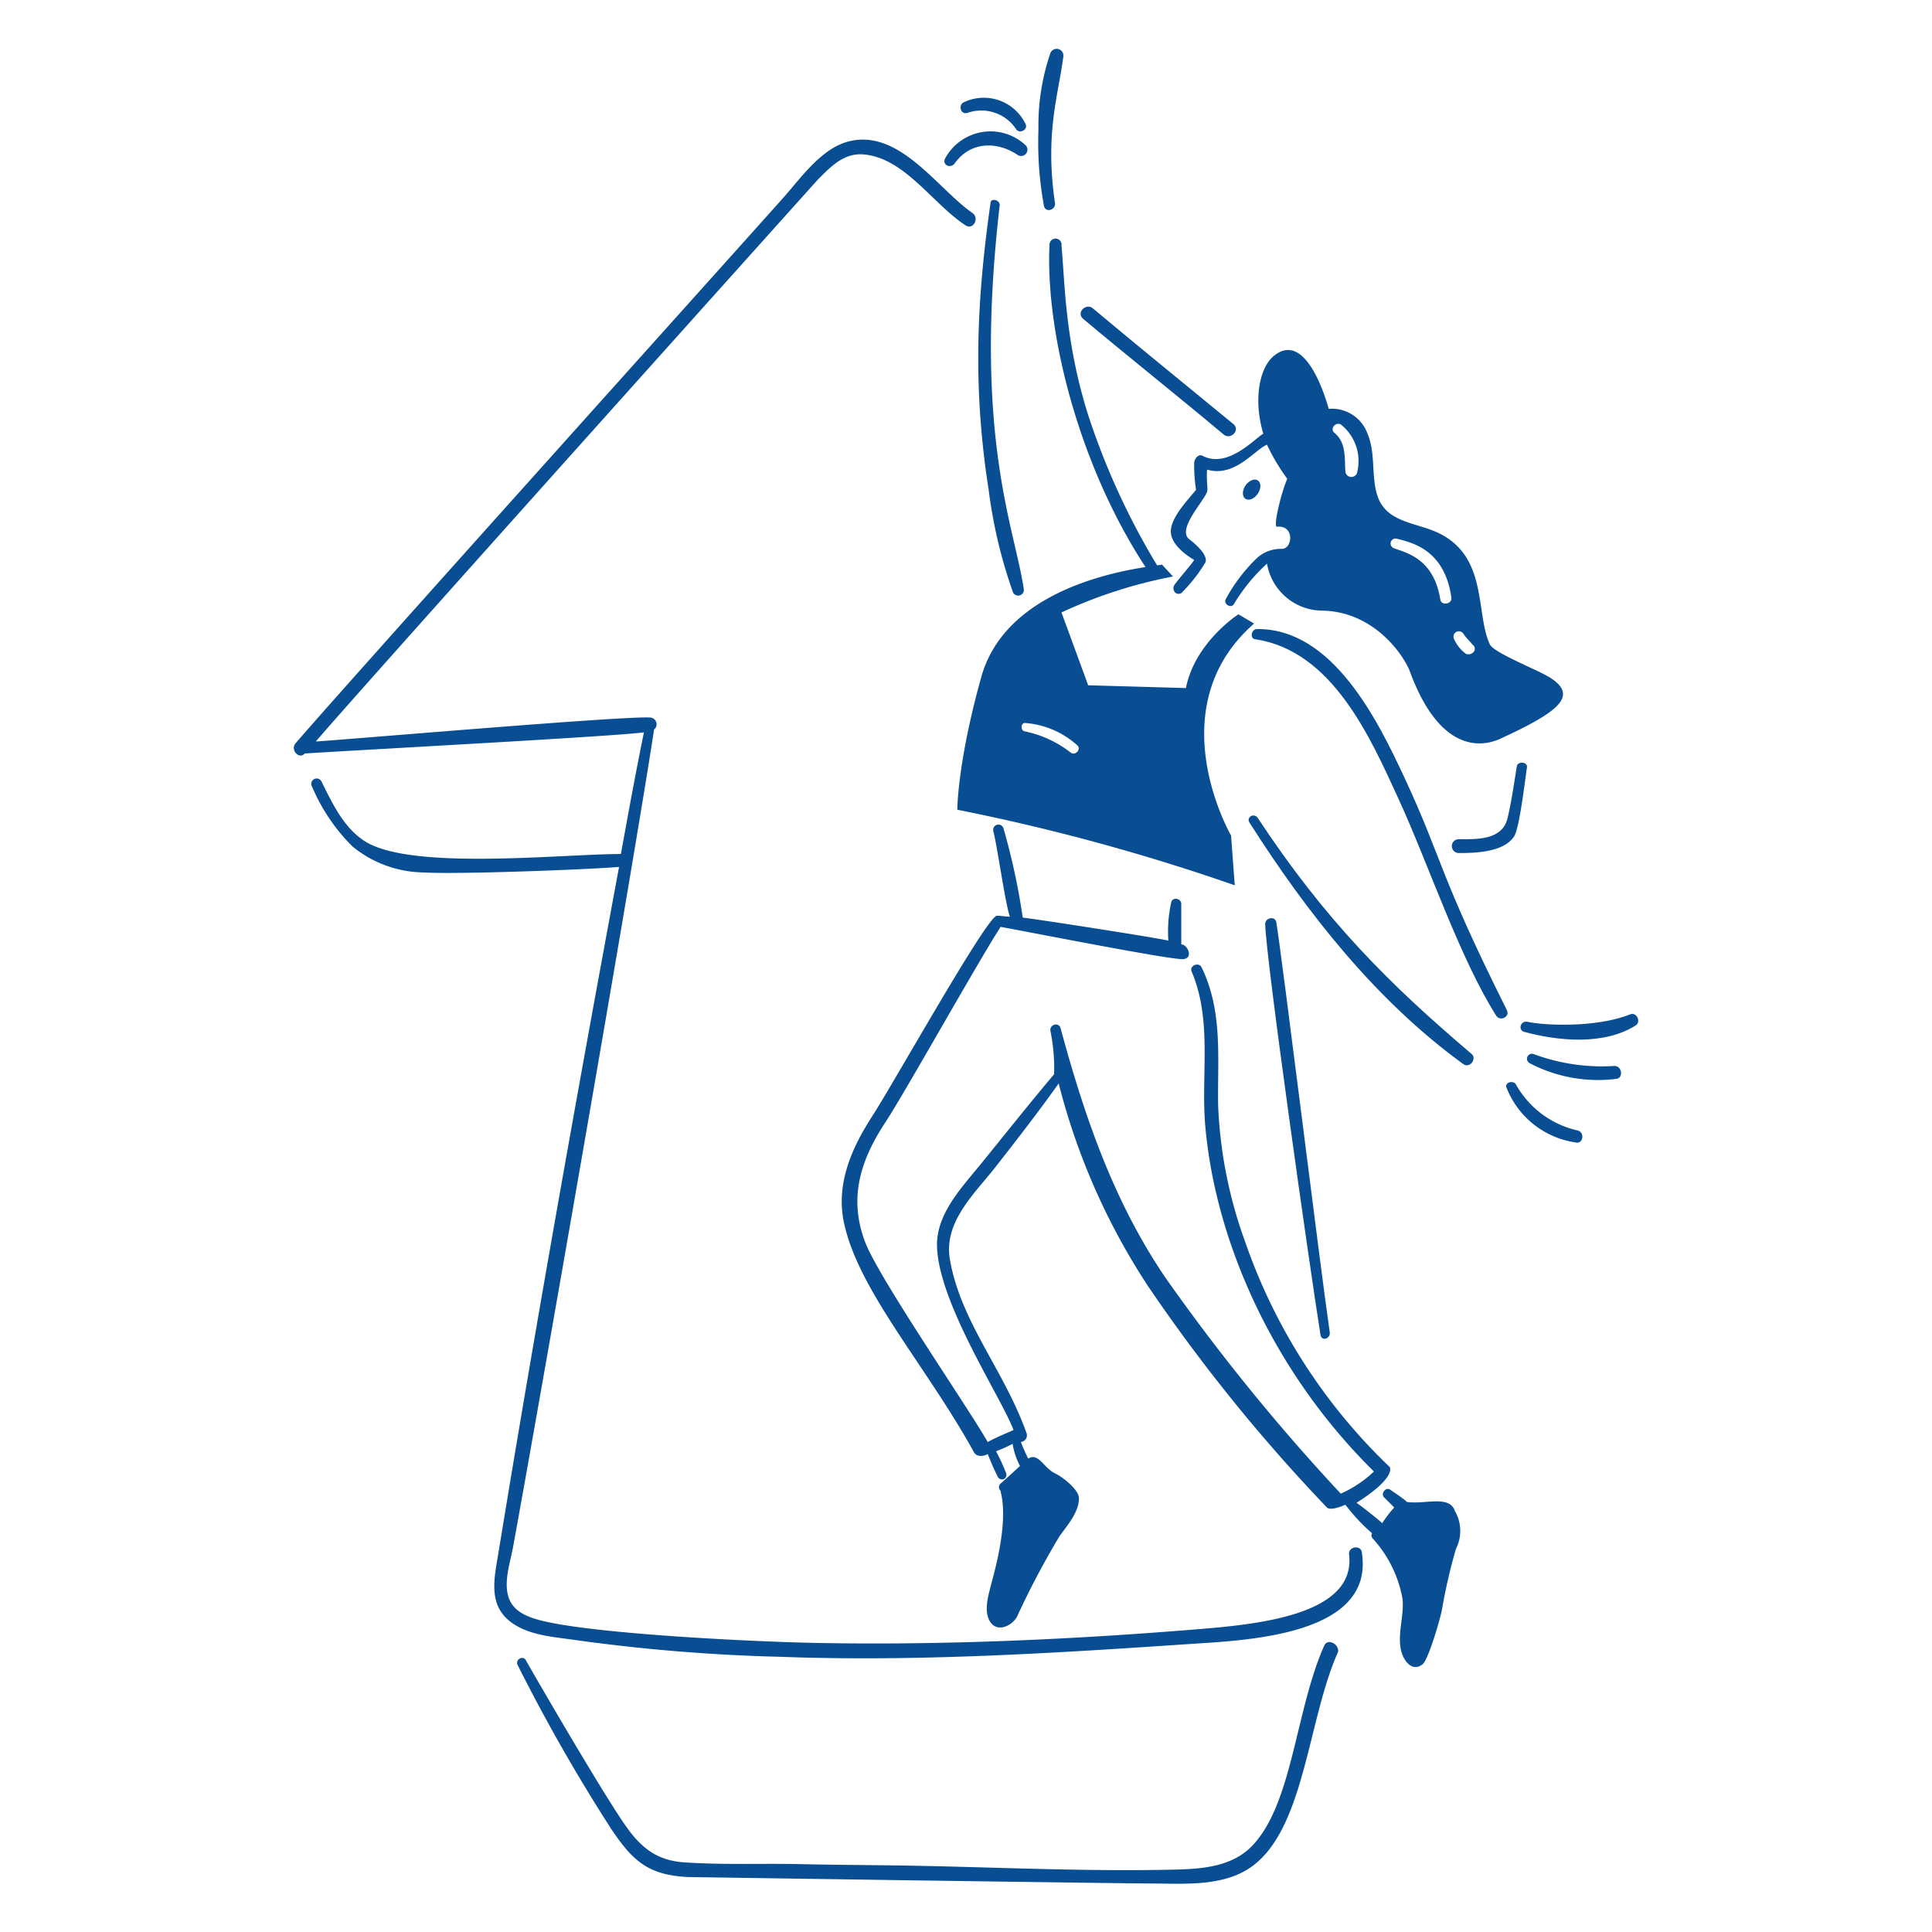 <svg viewBox="0 0 200 200" xmlns="http://www.w3.org/2000/svg" id="Uploading-2--Streamline-Brooklyn.svg"><desc>Uploading 2 Streamline Illustration: https://streamlinehq.com</desc><path d="M124.483 47.182c-0.378 -0.2 -0.763 0.19 -0.859 0.667a16.3 16.3 0 0 0 0.191 2.863c-0.954 1.145 -2.3 2.574 -2.576 3.912 -0.3 1.429 1.24 2.672 2.385 3.34 -0.286 0.477 -1.813 2.194 -2.1 2.671 -0.191 0.478 0.191 1.05 0.763 0.764a16.406 16.406 0 0 0 2.481 -3.149c0.191 -0.382 0 -1.145 -1.717 -2.481 -1.145 -1.049 1.526 -3.817 1.908 -4.866 0.1 -0.382 -0.095 -1.241 0 -2.29 2.863 0.859 4.962 -2.1 6.2 -2.576a20.926 20.926 0 0 0 2.1 3.53c-0.572 1.24 -1.526 5.057 -1.049 4.962 1.813 -0.191 1.622 2.29 0.477 2.29a3.667 3.667 0 0 0 -2.672 1.049 17.406 17.406 0 0 0 -3.149 4.2c-0.2 0.474 0.563 0.948 0.859 0.477a18.747 18.747 0 0 1 3.435 -4.2 5.836 5.836 0 0 0 5.63 4.867c5.535 0.047 8.6 4.767 9.16 6.3 3.3 8.95 7.916 7.626 9.351 6.966 6.091 -2.8 8.2 -4.474 5.057 -6.393 -1.243 -0.759 -5.63 -2.481 -6.107 -3.34 -1.622 -3.339 -0.009 -9.706 -6.2 -11.927 -2.1 -0.754 -4.625 -1.034 -5.439 -3.435 -0.707 -2.086 -0.165 -4.4 -1.049 -6.488a3.906 3.906 0 0 0 -3.912 -2.577h-0.1c-0.954 -3.339 -2.984 -7.76 -5.725 -5.439 -1.445 1.225 -2.1 4.485 -1.05 8.016 -0.854 0.474 -3.686 3.662 -6.293 2.287Zm16.03 1.622a0.622 0.622 0 0 1 -1.24 0c-0.1 -1.432 0.109 -2.975 -1.145 -4.008 -0.472 -0.388 0.1 -1.145 0.668 -0.859a4.823 4.823 0 0 1 1.717 4.863Zm9.733 13.072c0.092 0.668 -1.04 0.857 -1.145 0.191 -0.7 -4.4 -3.722 -4.867 -4.867 -5.344a0.516 0.516 0 0 1 0.382 -0.954c1.431 0.382 4.935 1.053 5.63 6.107Zm2.29 5.63a0.743 0.743 0 0 1 -0.764 0.19 3.827 3.827 0 0 1 -1.24 -1.526 0.557 0.557 0 0 1 0.954 -0.573c0.3 0.47 0.668 0.764 0.954 1.145a0.5 0.5 0 0 1 0.096 0.764Z" fill="#094D92" stroke-width="1"></path><path d="M155.971 104.528c-7.058 -14.115 -6.584 -15.437 -10.592 -24.046 -2.756 -5.92 -7.44 -15.457 -15.266 -15.362 -0.573 0.007 -0.765 0.964 -0.191 1.05 8 1.189 11.912 10.121 14.885 16.6 3.058 6.667 6.331 16.5 10.114 22.424 0.479 0.574 1.431 0.006 1.05 -0.666Z" fill="#094D92" stroke-width="1"></path><path d="M130.208 84.681c-0.379 -0.575 -1.228 -0.1 -0.859 0.477 5.928 9.32 13.125 18.474 22.137 25 0.665 0.482 1.427 -0.567 0.859 -1.049 -8.523 -7.232 -15.145 -13.826 -22.137 -24.428Z" fill="#094D92" stroke-width="1"></path><path d="M168.757 105.005c-3.59 1.429 -8.97 1.145 -10.687 0.763 -0.668 -0.1 -0.954 0.859 -0.286 1.05 3.53 0.954 8.254 1.415 11.545 -0.668 0.582 -0.368 0.103 -1.414 -0.572 -1.145Z" fill="#094D92" stroke-width="1"></path><path d="M167.135 110.348a20.3 20.3 0 0 1 -8.4 -1.24 0.516 0.516 0 0 0 -0.382 0.954 15.241 15.241 0 0 0 8.969 1.622c0.765 -0.107 0.578 -1.336 -0.187 -1.336Z" fill="#094D92" stroke-width="1"></path><path d="M163.318 117.027a9.783 9.783 0 0 1 -6.393 -4.771c-0.285 -0.477 -1.241 -0.19 -0.954 0.382a9.079 9.079 0 0 0 7.156 5.63c0.763 0.191 0.953 -1.044 0.191 -1.241Z" fill="#094D92" stroke-width="1"></path><path d="M108.644 25.331c-0.44 9.077 3.067 22.959 10.018 33.492a7.382 7.382 0 0 1 1.241 -0.1 75.122 75.122 0 0 1 -7.252 -15.744c-2.409 -7.627 -2.4 -13.6 -2.767 -17.557a0.624 0.624 0 1 0 -1.24 -0.091Z" fill="#094D92" stroke-width="1"></path><path d="M102.537 21.037c-1.424 9.97 -1.861 19.027 -0.191 29.675a50.685 50.685 0 0 0 2.481 10.5 0.59 0.59 0 1 0 1.145 -0.286c-0.937 -6.327 -5.243 -15.87 -2.481 -39.694 0 -0.577 -0.954 -0.767 -0.954 -0.195Z" fill="#094D92" stroke-width="1"></path><path d="M109.216 21.037c-1.068 -7.2 0.334 -11.124 0.859 -15.171a0.7 0.7 0 0 0 -1.336 -0.382 23.169 23.169 0 0 0 -1.24 7.92 36.315 36.315 0 0 0 0.572 7.919c0.191 0.764 1.244 0.382 1.145 -0.286Z" fill="#094D92" stroke-width="1"></path><path d="M98.816 16.934c1.622 -2.29 4.374 -2.363 6.583 -0.859a0.656 0.656 0 0 0 0.764 -1.049 5.332 5.332 0 0 0 -8.3 1.336c-0.394 0.662 0.475 1.145 0.953 0.572Z" fill="#094D92" stroke-width="1"></path><path d="M100.151 11.686a4.321 4.321 0 0 1 5.058 1.718c0.378 0.479 1.24 0 0.954 -0.573a4.8 4.8 0 0 0 -6.489 -2.194c-0.474 0.381 -0.188 1.25 0.477 1.049Z" fill="#094D92" stroke-width="1"></path><path d="M101.583 70.082C99.1 78.956 99.1 83.822 99.1 83.822a214.685 214.685 0 0 1 28.721 7.824l-0.382 -5.152s-7.634 -13.168 2.385 -21.946l-1.622 -0.955s-4.484 2.863 -5.439 7.634l-10.114 -0.286 -2.765 -7.541a49.476 49.476 0 0 1 11.546 -3.722l-1.146 -1.24c-0.19 0.194 -15.742 1.053 -18.701 11.644Zm9.923 7.061c0.477 0.381 -0.183 1.135 -0.668 0.763a11.486 11.486 0 0 0 -4.771 -2.2c-0.476 -0.1 -0.381 -0.954 0.1 -0.858a9.054 9.054 0 0 1 5.339 2.295Z" fill="#094D92" stroke-width="1"></path><path d="M145.666 155.481c-0.122 0 0.335 0.128 -1.718 -1.241 -0.477 -0.382 -1.05 0.382 -0.668 0.763l1.05 1.05a12.027 12.027 0 0 0 -1.241 1.622c-0.286 -0.286 -2.576 -2.1 -2.671 -2.1 3.626 -2.29 3.626 -3.435 3.435 -3.721a58.776 58.776 0 0 1 -14.981 -23.378 46.639 46.639 0 0 1 -2.767 -13.931c-0.1 -4.866 0.535 -9.76 -1.717 -14.408 -0.28 -0.576 -1.241 -0.19 -1.05 0.382 2.194 5.153 0.965 10.686 1.431 16.03 1.034 11.857 6.923 25.4 17.462 35.782a12.047 12.047 0 0 1 -3.435 2.29 208.9 208.9 0 0 1 -18.13 -22.328c-5.376 -7.9 -8.371 -16.634 -10.877 -25.858 -0.183 -0.67 -1.16 -0.38 -1.05 0.286a19.548 19.548 0 0 1 0.382 4.485c-2.577 3.053 -5.067 6.194 -7.634 9.351 -2.011 2.475 -4.587 5.153 -4.487 8.493 0.18 5.916 6.679 15.648 7.919 18.988 -0.858 0.382 -1.813 0.763 -2.671 1.24 -2 -3.53 -11.275 -16.978 -12.691 -20.7 -1.737 -4.573 -0.474 -8.49 2.1 -12.4 2.006 -3.052 9.637 -16.7 11.927 -20.229 3.149 0.573 17.176 3.34 18.8 3.34 1.24 0 0.572 -1.527 -0.1 -1.527v-4.2c0 -0.573 -0.95 -0.763 -1.049 -0.1a13.825 13.825 0 0 0 -0.287 3.912c-1.145 -0.286 -12.785 -2.1 -15.075 -2.385a69.081 69.081 0 0 0 -2 -9.256 0.545 0.545 0 0 0 -1.05 0.287c0.407 1.52 1.241 7.538 1.718 8.873 -0.477 0 -0.859 -0.095 -1.336 -0.095 -0.954 -0.098 -10.665 17.282 -12.882 20.702 -2.173 3.353 -3.807 7.058 -2.958 11.068 1.492 7.044 8.489 14.768 13.454 23.759 0.372 0.673 1.336 0.286 1.432 0.191a26.035 26.035 0 0 0 1.049 2.382 0.471 0.471 0 0 0 0.859 -0.381 20.657 20.657 0 0 0 -1.05 -2.29 13.447 13.447 0 0 0 1.718 -0.764 7.2 7.2 0 0 0 0.763 2.29s-1.336 1.241 -2 1.813a0.5 0.5 0 0 0 0 0.764v0.095c0.859 3.34 -0.738 8.594 -1.049 9.828 -0.266 1.055 -0.678 2.487 -0.1 3.53 0.75 1.344 2.4 0.483 2.863 -0.477a86.255 86.255 0 0 1 4.389 -8.3c0.837 -1.161 2 -2.481 2 -3.912 0 -0.859 -1.631 -2.175 -2.481 -2.576 -1.158 -0.547 -1.717 -2.195 -2.767 -1.527a16.763 16.763 0 0 1 -0.763 -1.718 0.692 0.692 0 0 0 0.572 -0.954c-2.339 -6.541 -6.793 -11.447 -7.92 -17.938 -0.678 -3.91 2.6 -6.852 4.771 -9.637 2.218 -2.845 4.39 -5.63 6.489 -8.588a69.222 69.222 0 0 0 9.255 20.992 176.041 176.041 0 0 0 18.511 22.9c0.373 0.391 1.718 -0.191 1.909 -0.286a19.194 19.194 0 0 0 2.767 2.958 0.448 0.448 0 0 0 0.095 0.572 12.535 12.535 0 0 1 3.054 6.2c0.2 1.812 -0.6 3.73 -0.1 5.535 0.27 0.959 1.149 2.1 2.2 1.24 0.574 -0.474 1.82 -4.674 2 -5.725a59.118 59.118 0 0 1 1.431 -6.2 4.093 4.093 0 0 0 -0.1 -3.912c-0.561 -1.715 -3.137 -0.665 -4.95 -0.951Z" fill="#094D92" stroke-width="1"></path><path d="M126.677 44.987c0.674 0.566 1.718 -0.382 1.05 -1.05 -4.866 -4.007 -9.772 -7.967 -14.6 -12.022 -0.673 -0.566 -1.717 0.381 -1.049 1.049 4.771 4.008 9.773 7.968 14.599 12.023Z" fill="#094D92" stroke-width="1"></path><path d="M139.654 160.919c0.744 6.218 -9.321 7.219 -15.553 7.729 -13.063 1.071 -26.239 1.67 -39.407 1.431 -6.88 -0.124 -23.645 -0.953 -28.912 -2.385 -1.34 -0.364 -2.7 -0.946 -3.149 -2.385 -0.506 -1.614 0.2 -3.625 0.478 -5.153 2.443 -13.348 12.308 -69.655 14.6 -84.635a0.7 0.7 0 0 0 -0.381 -1.241c-2.577 -0.191 -29.2 2.1 -34.637 2.481 3.8 -4.508 51.9 -58.1 52 -58.2 1.336 -1.336 2.669 -2.734 4.675 -2.576 4.268 0.337 7.167 5.114 10.592 7.347 0.754 0.492 1.431 -0.668 0.763 -1.24C97 19.51 93.111 13.29 87.842 14.644c-2.756 0.709 -4.8 3.6 -6.583 5.63 -2.233 2.543 -45.7 50.864 -50.667 56.678 -0.572 0.669 0.382 1.717 0.954 1.049 5.916 -0.381 32.824 -1.812 35.114 -2.194 -0.859 4.2 -1.622 8.4 -2.386 12.6 -6.106 0 -21.768 1.738 -26.526 -1.336 -2.2 -1.422 -3.339 -3.912 -4.484 -6.2a0.557 0.557 0 1 0 -0.955 0.573 19.29 19.29 0 0 0 4.2 6.2 11.869 11.869 0 0 0 7.347 2.671c3.338 0.215 16.793 -0.286 20.229 -0.572 -4.39 23.663 -8.623 47.384 -12.5 71.086 -0.405 2.477 -1.064 5.17 1.145 6.965 1.9 1.542 4.67 1.656 6.965 2a186.814 186.814 0 0 0 21.088 1.718c14.215 0.526 28.339 -0.377 42.556 -1.336 5.63 -0.38 18.893 -0.859 17.652 -9.351 -0.001 -0.955 -1.439 -0.764 -1.337 0.094Z" fill="#094D92" stroke-width="1"></path><path d="M137.078 170.366c-2.969 6.662 -3.263 16.34 -7.443 20.7 -2.148 2.244 -5.342 2.417 -8.3 2.481 -8.491 0.185 -16.984 -0.195 -25.381 -0.381 -4.389 -0.1 -8.683 -0.091 -13.072 -0.191 -4.008 -0.092 -8.111 0.095 -12.118 -0.191 -2.672 -0.191 -4.3 -1.429 -5.821 -3.531 -2.049 -2.827 -8.149 -13.258 -10.5 -17.366 -0.286 -0.572 -1.139 -0.1 -0.858 0.478a183.506 183.506 0 0 0 9.637 16.888c2.273 3.41 3.872 4.853 8.015 5.058 0.1 0 42.358 0.637 48.09 0.668 3.244 0.017 7.072 0.3 9.924 -1.527 5.819 -3.734 6.059 -15.292 9.255 -22.423 0.194 -0.759 -1.045 -1.522 -1.428 -0.663Z" fill="#094D92" stroke-width="1"></path><path d="M136.7 138.21c0.106 0.666 1.051 0.381 0.955 -0.286 -1.037 -7.159 -4.953 -39.01 -5.535 -42.461 -0.112 -0.665 -1.154 -0.477 -1.145 0.191 0.044 3.436 4.594 35.476 5.725 42.556Z" fill="#094D92" stroke-width="1"></path><path d="M157.02 79.337c-0.294 1.812 -0.55 3.631 -0.954 5.344 -0.542 2.3 -3.149 2.194 -5.057 2.194a0.716 0.716 0 0 0 0 1.432c1.813 0 4.664 -0.1 5.725 -1.718 0.567 -0.863 1.122 -5.728 1.336 -7.156 0.086 -0.574 -0.957 -0.669 -1.05 -0.096Z" fill="#094D92" stroke-width="1"></path><path d="M128.92 51.629a1.145 0.763 -55.453 1 0 1.299 -1.886 1.145 0.763 -55.453 1 0 -1.299 1.886Z" fill="#094D92" stroke-width="1"></path></svg>